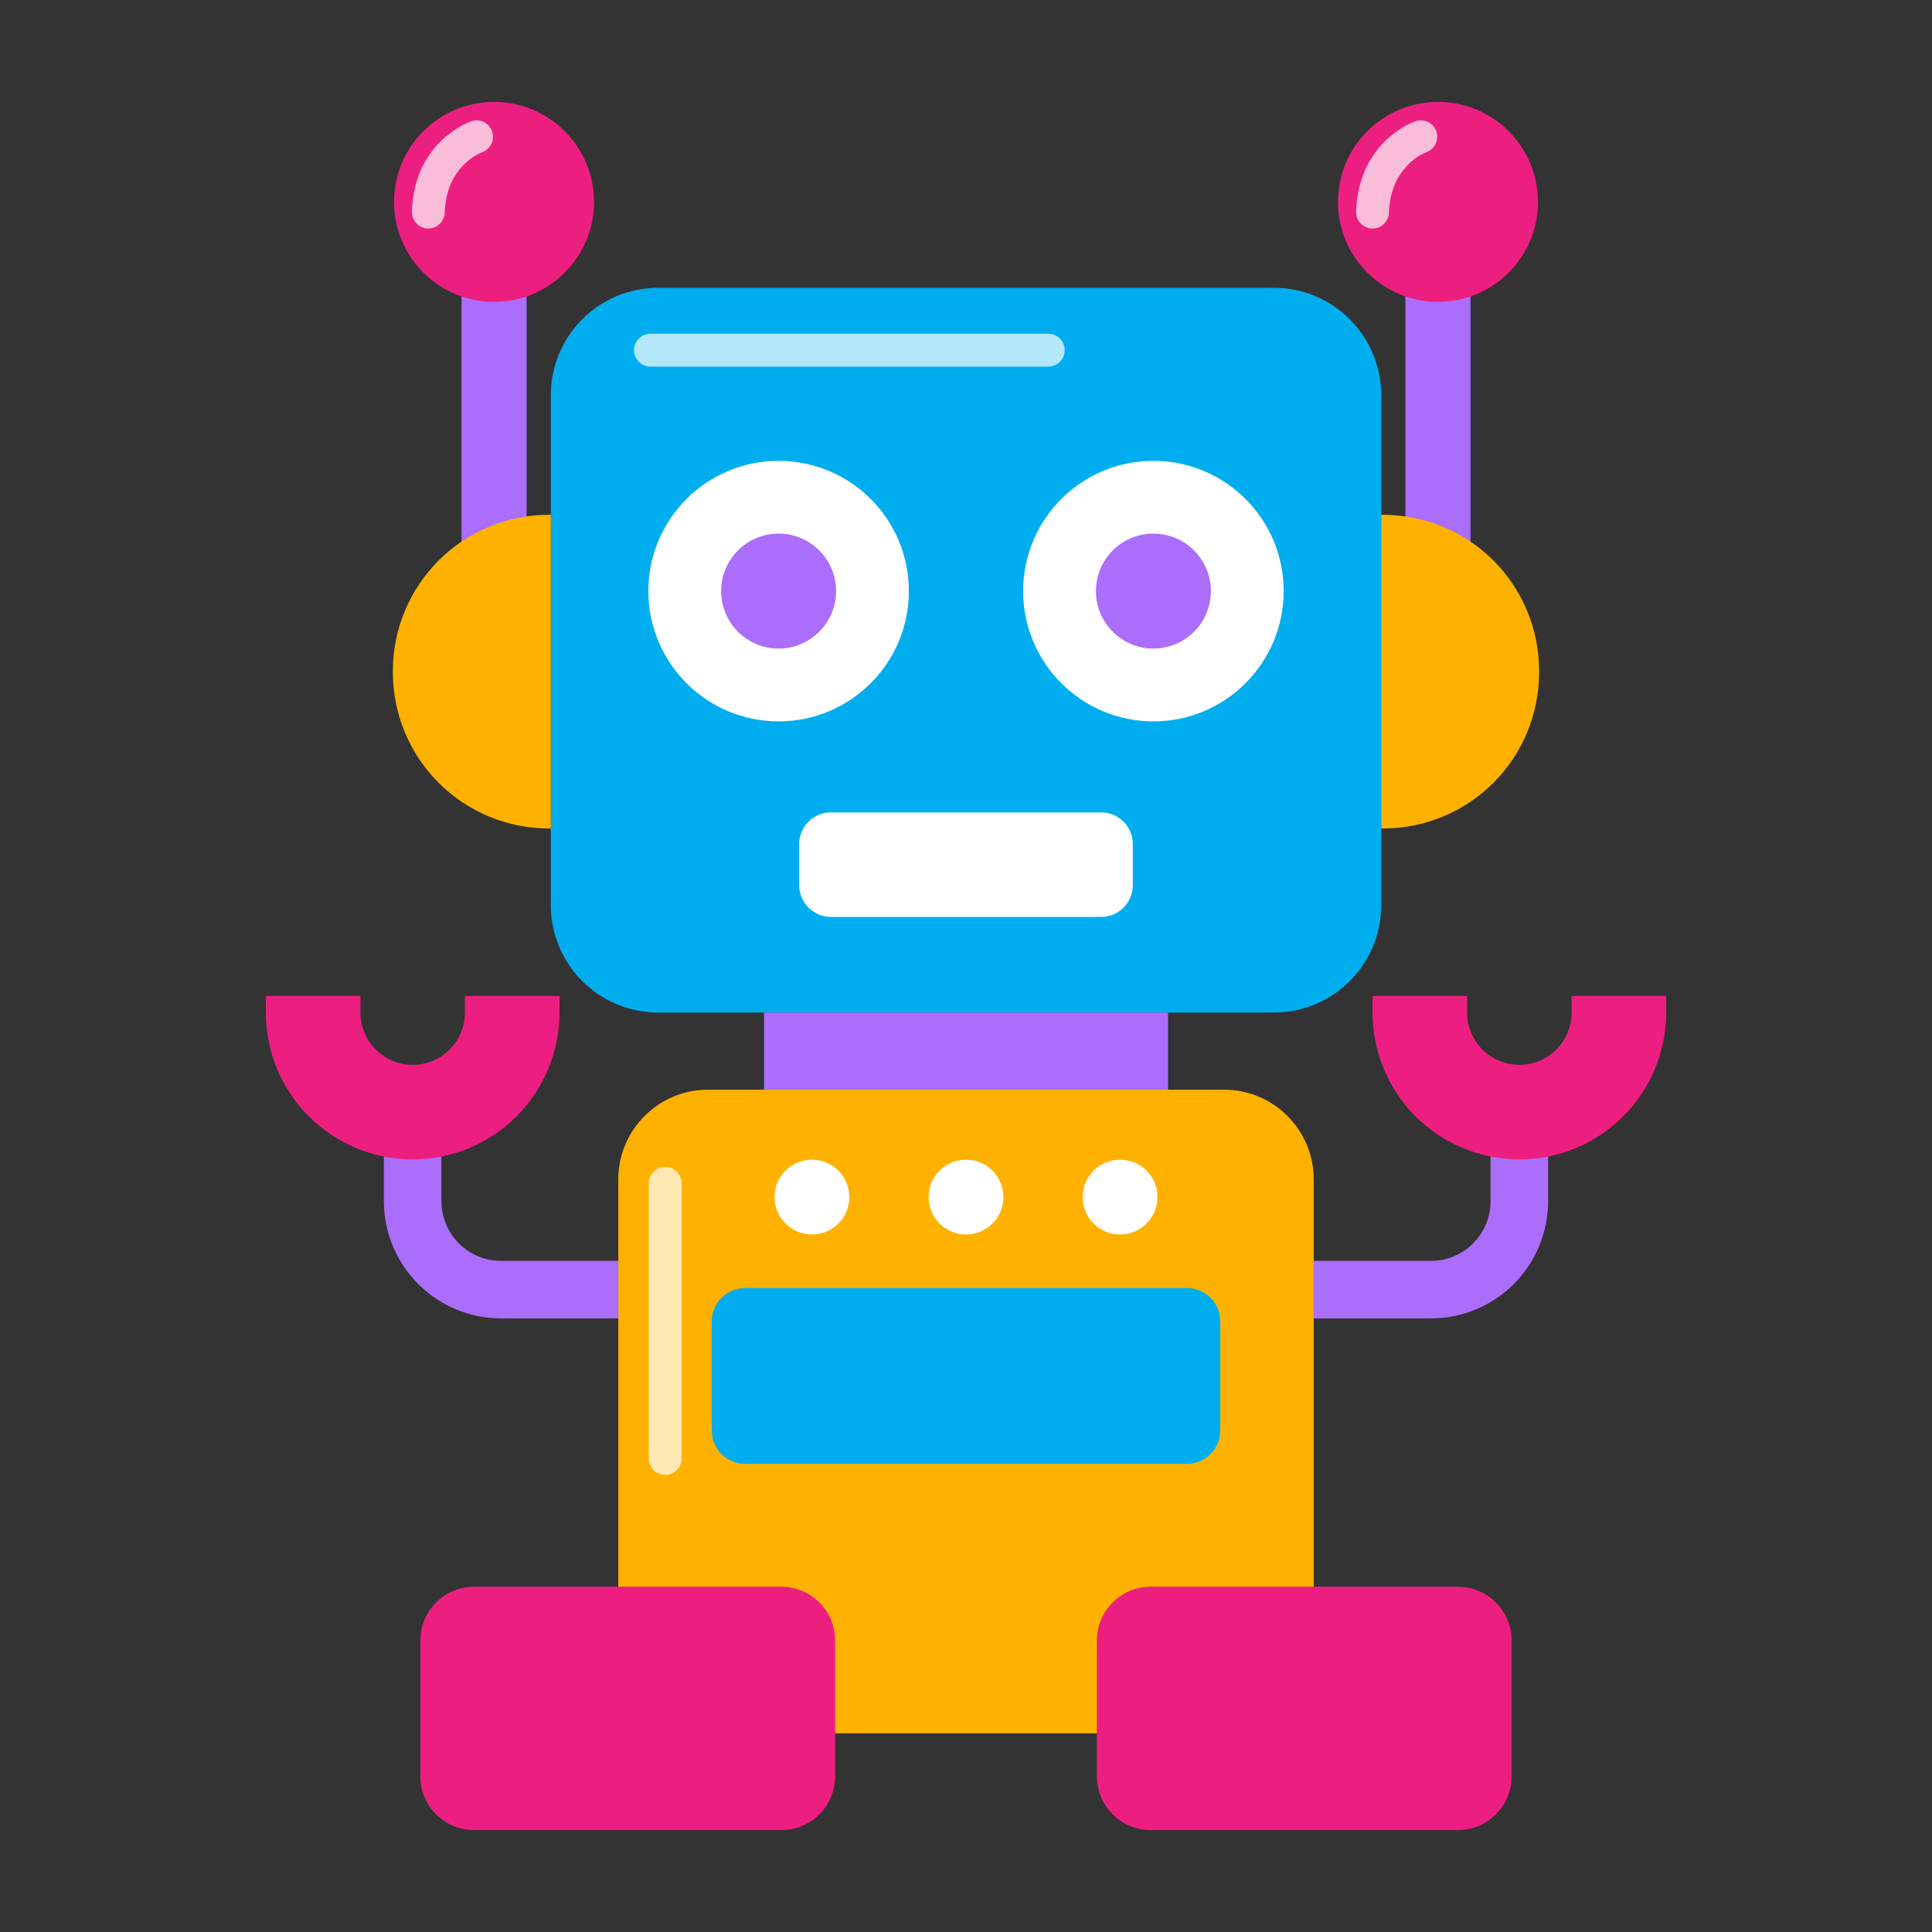 <svg width="50" height="50" viewBox="0 0 50 50" fill="none" xmlns="http://www.w3.org/2000/svg">
<rect x="0" y="0" width="50" height="50" fill="#333333" stroke="none"/>
<path d="M32.965 7.448H17.035C15.499 7.448 14.255 8.692 14.255 10.228V23.425C14.255 24.96 15.499 26.205 17.035 26.205H32.965C34.501 26.205 35.745 24.96 35.745 23.425V10.228C35.745 8.692 34.501 7.448 32.965 7.448Z" fill="#00AEEF"/>
<path d="M36.372 6.333H38.057V16.863H36.372V6.333Z" fill="#AB6DFC"/>
<path d="M35.745 13.323H35.795C36.866 13.324 37.892 13.749 38.65 14.506C39.406 15.263 39.832 16.29 39.832 17.36V17.404C39.832 17.934 39.727 18.459 39.524 18.949C39.322 19.439 39.024 19.884 38.649 20.259C38.275 20.633 37.83 20.931 37.34 21.134C36.85 21.336 36.325 21.441 35.795 21.441H35.745V13.323H35.745Z" fill="#FFB100"/>
<path d="M37.215 7.812C38.644 7.812 39.802 6.654 39.802 5.225C39.802 3.796 38.644 2.637 37.215 2.637C35.786 2.637 34.627 3.796 34.627 5.225C34.627 6.654 35.786 7.812 37.215 7.812Z" fill="#EC1F81"/>
<path d="M13.628 16.863H11.943V6.333H13.628V16.863Z" fill="#AB6DFC"/>
<path d="M14.255 21.441H14.205C13.134 21.441 12.108 21.015 11.351 20.258C10.594 19.501 10.168 18.475 10.168 17.404V17.36C10.168 16.289 10.594 15.263 11.351 14.506C12.108 13.749 13.134 13.323 14.205 13.323H14.255V21.441H14.255Z" fill="#FFB100"/>
<path d="M12.785 7.812C14.214 7.812 15.373 6.654 15.373 5.225C15.373 3.796 14.214 2.637 12.785 2.637C11.356 2.637 10.198 3.796 10.198 5.225C10.198 6.654 11.356 7.812 12.785 7.812Z" fill="#EC1F81"/>
<path d="M20.151 18.669C22.012 18.669 23.521 17.159 23.521 15.297C23.521 13.436 22.012 11.927 20.151 11.927C18.289 11.927 16.779 13.436 16.779 15.297C16.779 17.159 18.289 18.669 20.151 18.669Z" fill="white"/>
<path d="M20.15 16.785C20.972 16.785 21.638 16.119 21.638 15.297C21.638 14.476 20.972 13.81 20.15 13.81C19.329 13.81 18.663 14.476 18.663 15.297C18.663 16.119 19.329 16.785 20.15 16.785Z" fill="#AB6DFC"/>
<path d="M29.85 18.669C31.712 18.669 33.221 17.159 33.221 15.297C33.221 13.436 31.712 11.927 29.85 11.927C27.988 11.927 26.479 13.436 26.479 15.297C26.479 17.159 27.988 18.669 29.85 18.669Z" fill="white"/>
<path d="M29.85 16.785C30.671 16.785 31.337 16.119 31.337 15.297C31.337 14.476 30.671 13.81 29.85 13.81C29.028 13.81 28.362 14.476 28.362 15.297C28.362 16.119 29.028 16.785 29.85 16.785Z" fill="#AB6DFC"/>
<path d="M28.498 21.025H21.502C21.05 21.025 20.683 21.392 20.683 21.844V22.909C20.683 23.362 21.05 23.729 21.502 23.729H28.498C28.95 23.729 29.317 23.362 29.317 22.909V21.844C29.317 21.392 28.95 21.025 28.498 21.025Z" fill="white"/>
<path d="M19.773 26.205H30.228V28.201H19.773V26.205Z" fill="#AB6DFC"/>
<path d="M31.677 28.201H18.323C17.041 28.201 16.001 29.241 16.001 30.523V42.535C16.001 43.817 17.041 44.857 18.323 44.857H31.677C32.959 44.857 33.999 43.817 33.999 42.535V30.523C33.999 29.241 32.959 28.201 31.677 28.201Z" fill="#FFB100"/>
<path d="M20.219 41.064H12.272C11.502 41.064 10.878 41.688 10.878 42.458V45.969C10.878 46.739 11.502 47.363 12.272 47.363H20.219C20.989 47.363 21.613 46.739 21.613 45.969V42.458C21.613 41.688 20.989 41.064 20.219 41.064Z" fill="#EC1F81"/>
<path d="M37.728 41.064H29.781C29.011 41.064 28.387 41.688 28.387 42.458V45.969C28.387 46.739 29.011 47.363 29.781 47.363H37.728C38.498 47.363 39.122 46.739 39.122 45.969V42.458C39.122 41.688 38.498 41.064 37.728 41.064Z" fill="#EC1F81"/>
<path d="M37.033 34.121H33.999V32.631H37.033C37.442 32.631 37.834 32.468 38.123 32.179C38.413 31.89 38.575 31.497 38.576 31.088V28.822H40.065V31.088C40.064 31.892 39.745 32.663 39.176 33.232C38.608 33.8 37.837 34.12 37.033 34.121Z" fill="#AB6DFC"/>
<path d="M40.673 25.775V26.205C40.673 26.564 40.53 26.908 40.277 27.161C40.023 27.415 39.679 27.558 39.32 27.558C38.962 27.558 38.618 27.415 38.364 27.161C38.11 26.908 37.968 26.564 37.968 26.205V25.775H35.521V26.205C35.521 27.213 35.921 28.179 36.634 28.892C37.346 29.604 38.313 30.005 39.321 30.005C40.328 30.005 41.295 29.604 42.007 28.892C42.72 28.179 43.12 27.213 43.12 26.205V25.775H40.673Z" fill="#EC1F81"/>
<path d="M12.967 34.121H16.001V32.631H12.967C12.558 32.631 12.166 32.468 11.877 32.179C11.588 31.89 11.425 31.497 11.424 31.088V28.822H9.935V31.088C9.936 31.892 10.256 32.663 10.824 33.231C11.393 33.8 12.163 34.12 12.967 34.121Z" fill="#AB6DFC"/>
<path d="M9.327 25.775V26.205C9.327 26.383 9.362 26.558 9.43 26.723C9.498 26.887 9.598 27.036 9.723 27.161C9.849 27.287 9.998 27.387 10.162 27.454C10.326 27.523 10.502 27.558 10.68 27.558C10.857 27.558 11.033 27.523 11.197 27.454C11.361 27.387 11.511 27.287 11.636 27.161C11.762 27.036 11.861 26.887 11.929 26.723C11.997 26.558 12.032 26.383 12.032 26.205V25.775H14.479V26.205C14.479 27.213 14.079 28.179 13.367 28.892C12.654 29.604 11.688 30.005 10.68 30.005C9.672 30.005 8.706 29.604 7.993 28.892C7.28 28.179 6.88 27.213 6.88 26.205V25.775H9.327Z" fill="#EC1F81"/>
<path d="M30.716 33.334H19.284C18.806 33.334 18.419 33.721 18.419 34.198V37.019C18.419 37.497 18.806 37.884 19.284 37.884H30.716C31.194 37.884 31.581 37.497 31.581 37.019V34.198C31.581 33.721 31.194 33.334 30.716 33.334Z" fill="#00AEEF"/>
<path d="M21.013 31.948C21.547 31.948 21.981 31.515 21.981 30.98C21.981 30.446 21.547 30.013 21.013 30.013C20.478 30.013 20.045 30.446 20.045 30.98C20.045 31.515 20.478 31.948 21.013 31.948Z" fill="white"/>
<path d="M25 31.948C25.535 31.948 25.968 31.515 25.968 30.98C25.968 30.446 25.535 30.013 25 30.013C24.465 30.013 24.032 30.446 24.032 30.98C24.032 31.515 24.465 31.948 25 31.948Z" fill="white"/>
<path d="M28.987 31.948C29.522 31.948 29.955 31.515 29.955 30.98C29.955 30.446 29.522 30.013 28.987 30.013C28.453 30.013 28.019 30.446 28.019 30.98C28.019 31.515 28.453 31.948 28.987 31.948Z" fill="white"/>
<path opacity="0.7" d="M27.129 9.488H16.832C16.72 9.488 16.611 9.443 16.532 9.363C16.452 9.284 16.407 9.176 16.407 9.063C16.407 8.95 16.452 8.842 16.532 8.762C16.611 8.683 16.72 8.638 16.832 8.638H27.129C27.242 8.638 27.35 8.683 27.43 8.762C27.509 8.842 27.554 8.95 27.554 9.063C27.554 9.176 27.509 9.284 27.43 9.363C27.35 9.443 27.242 9.488 27.129 9.488ZM17.215 38.172C17.102 38.172 16.994 38.127 16.914 38.047C16.834 37.968 16.79 37.859 16.79 37.747V30.624C16.79 30.512 16.834 30.403 16.914 30.324C16.994 30.244 17.102 30.199 17.215 30.199C17.327 30.199 17.435 30.244 17.515 30.324C17.595 30.403 17.64 30.512 17.64 30.624V37.747C17.64 37.859 17.595 37.968 17.515 38.047C17.435 38.127 17.327 38.172 17.215 38.172ZM11.085 5.914H11.07C10.957 5.91 10.851 5.862 10.774 5.779C10.697 5.697 10.656 5.587 10.659 5.475C10.72 3.665 12.134 3.159 12.194 3.139C12.247 3.12 12.303 3.112 12.358 3.116C12.414 3.119 12.469 3.133 12.519 3.157C12.569 3.182 12.614 3.216 12.651 3.257C12.688 3.299 12.717 3.348 12.735 3.4C12.753 3.453 12.761 3.509 12.758 3.565C12.755 3.62 12.741 3.675 12.716 3.725C12.692 3.775 12.658 3.82 12.616 3.857C12.575 3.895 12.526 3.923 12.473 3.941C12.428 3.958 11.549 4.298 11.509 5.503C11.505 5.613 11.459 5.718 11.38 5.794C11.301 5.871 11.195 5.914 11.085 5.914ZM35.521 5.914H35.507C35.394 5.91 35.287 5.862 35.21 5.779C35.133 5.697 35.092 5.587 35.096 5.475C35.156 3.665 36.57 3.159 36.63 3.139C36.683 3.12 36.739 3.112 36.795 3.116C36.85 3.119 36.905 3.133 36.955 3.157C37.005 3.182 37.05 3.216 37.088 3.257C37.125 3.299 37.153 3.348 37.172 3.4C37.19 3.453 37.198 3.509 37.194 3.565C37.191 3.62 37.177 3.675 37.153 3.725C37.128 3.775 37.094 3.82 37.053 3.857C37.011 3.895 36.962 3.923 36.91 3.941C36.865 3.958 35.986 4.298 35.946 5.503C35.942 5.613 35.895 5.718 35.816 5.794C35.737 5.871 35.631 5.914 35.521 5.914Z" fill="white"/>
</svg>
